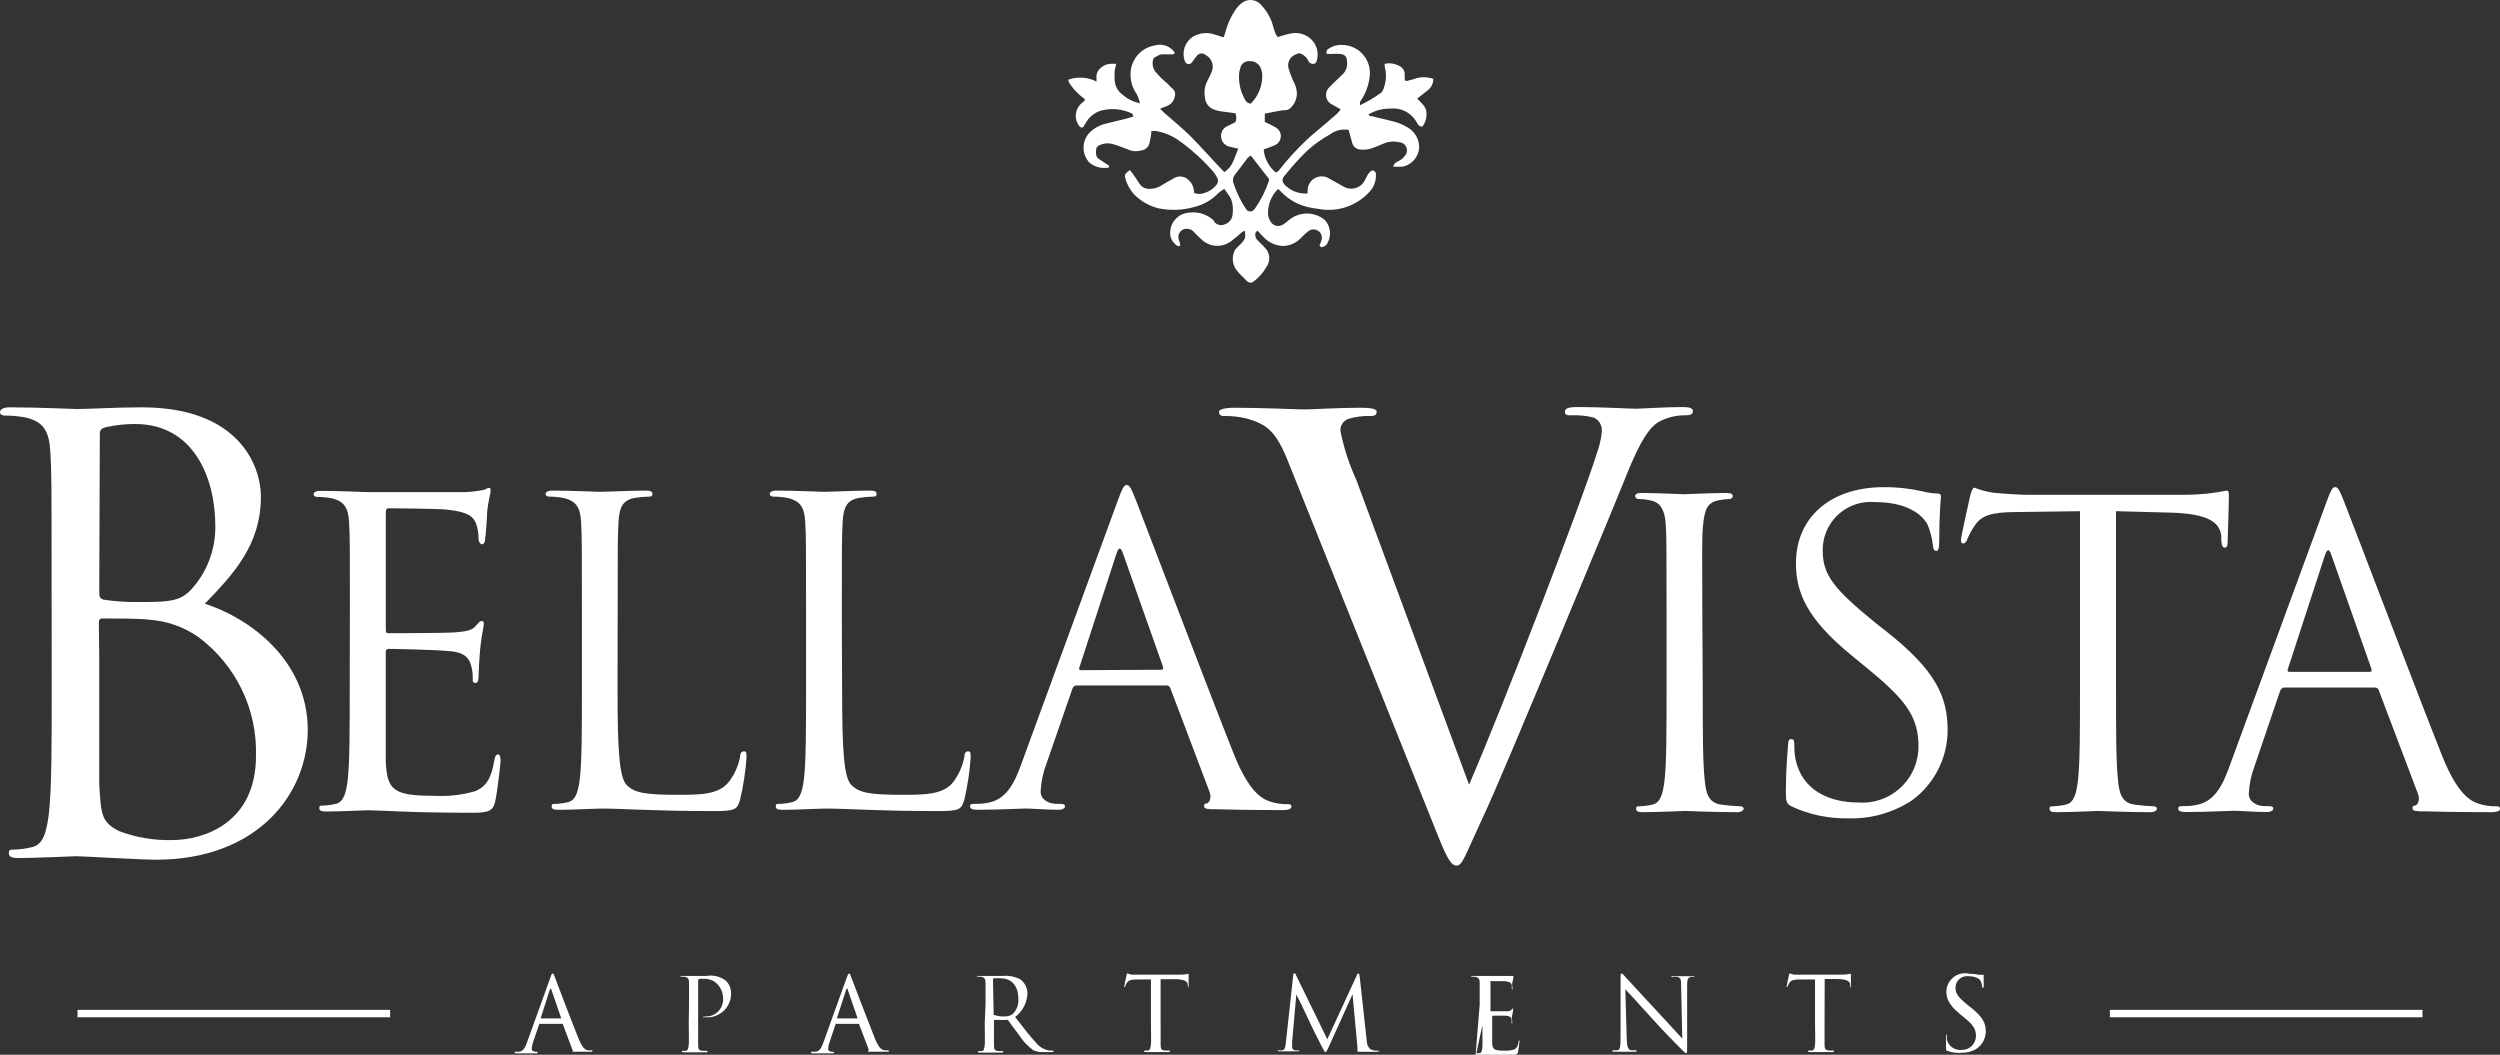 <?xml version="1.0" encoding="UTF-8"?>
<svg id="Layer_1" xmlns="http://www.w3.org/2000/svg" viewBox="0 0 2000 843.77">
  <rect x="0" y="0" width="2000" height="843.77" fill="#333333" stroke="none"/>
  <defs>
    <style>
      .cls-1 {
        fill: #fff;
      }
    </style>
  </defs>
  <path class="cls-1" d="M911.57,81.03c-.51-2.11-1.3-4.15-2.36-6.06-2.86-4.01-4.5-8.76-4.71-13.68-1.03-12.19,7.54-23.11,19.63-25.01,5.86-1.59,12.08.65,15.59,5.61,0,1.68-1.35,1.57-2.24,1.57h-5.83c-3.7,0-3.93,0-8.75,3.03-1.77,4.38-.61,9.41,2.92,12.56,1.85,2.18,3.87,4.21,6.06,6.06,2.36,1.68,4.15,4.15,6.39,6.06,1.69,1.48,2.31,3.83,1.57,5.94-.58,3.45-2.92,6.34-6.17,7.63l-5.61,2.24,2.92,2.92c7.63,6.73,15.59,13.12,22.43,20.08,6.84,6.95,11.89,12.67,17.83,19.07l8.19,8.64c7.07-4.37,8.07-11.89,11.22-18.73l-6.73-1.57c-3.98-.73-6.92-4.14-7.07-8.19-.24-3.74,1.99-7.2,5.5-8.52l5.94-2.92c1.06-2.28,1.06-4.9,0-7.18l-11.22-1.46c-1.91-.28-3.78-.73-5.61-1.35-4.23-1.46-7.18-5.3-7.51-9.76-.8-4.33-.21-8.81,1.68-12.79,1.23-2.36,2.47-4.71,3.48-7.18,2.5-5.06.57-11.19-4.37-13.91-1.97-1.88-5.09-1.81-6.98.16-.25.26-.46.54-.65.85-1.35,1.46-2.24,3.14-3.48,4.6-.89,1.49-2.82,1.97-4.31,1.07-.69-.42-1.2-1.08-1.41-1.86-2.76-7.26-.04-15.45,6.5-19.63,5.27-3.08,11.62-3.69,17.38-1.68l7.07,2.24c.71-1.63,1.27-3.32,1.68-5.05,1.58-5.87,4.11-11.44,7.51-16.49,1.29-2.02,2.88-3.84,4.71-5.38,4.55-4.2,11.65-3.91,15.85.65.14.15.28.31.41.48,3.7,3.86,6.56,8.44,8.41,13.46.9,3.03,1.79,6.06,2.8,8.97.55,1.1,1.19,2.14,1.91,3.14,3.25-.9,6.17-2.02,9.2-2.58,7.22-2.04,14.96.54,19.51,6.5,3.19,4.41,4.11,10.06,2.47,15.25-.27,1.52-1.73,2.54-3.25,2.27-.04,0-.07-.01-.11-.02-1.13-.15-2.17-.71-2.92-1.57-1.26-3.42-4.11-6.01-7.63-6.95-1,.24-1.98.57-2.92,1.01-4.8,1.83-7.21,7.2-5.38,12,1.19,3.85,2.69,7.6,4.49,11.22,1.14,2.43,1.79,5.06,1.91,7.74.04,4.18-1.58,8.21-4.49,11.22-1.05,1.37-2.65,2.23-4.37,2.36-3.36,0-6.73.9-9.98,1.46l-6.84,1.35v6.62c2.92,1.46,5.83,2.69,8.52,4.26,3.91,2.01,5.45,6.81,3.44,10.72-.88,1.7-2.33,3.03-4.11,3.74-2.86,1.24-5.78,2.32-8.75,3.25.57,7.25,4.1,13.94,9.76,18.51.83-.35,1.59-.85,2.24-1.46,6.85-8.77,14.35-17.02,22.43-24.67,4.6-4.37,9.53-8.19,14.36-12.34l9.87-8.52c1.07-1.11,2.05-2.31,2.92-3.59l-6.62-3.7c-4.3-1.91-6.24-6.95-4.33-11.25.38-.85.89-1.64,1.53-2.32,3.36-3.44,6.84-6.8,10.43-10.09,3.2-2.78,4.73-7.03,4.04-11.22,0-3.7-1.79-5.27-5.5-5.72-2.17-.11-4.34-.11-6.5,0h-4.15c-.7-1.64.05-3.54,1.68-4.26,3.31-2.19,7.26-3.22,11.22-2.92,12.38.45,22.05,10.85,21.6,23.23-.03.71-.08,1.41-.18,2.11-.82,7.28-3.48,14.23-7.74,20.19v2.69c6-2.8,11.71-6.18,17.05-10.09,1-1.07,1.69-2.39,2.02-3.81,2.01-5.51,2.25-11.51.67-17.16v-2.02c3.79-.91,7.78-.39,11.22,1.46,2.85,1.02,4.77,3.7,4.82,6.73v4.82c1.68,1.46,2.92,0,4.26,0,1.19-.23,2.35-.57,3.48-1.01,4.89-1.75,10.25-1.75,15.14,0,.05,3.63-1.67,7.06-4.6,9.2l-8.3,6.62c3.25,3.36,7.29,6.28,7.4,11.22.35,4.03-.85,8.05-3.36,11.22-2.8,0-3.81-2.47-4.71-4.04-4.3-7.33-12.53-11.42-20.97-10.43-6.12-.1-12.15,1.54-17.38,4.71.9,1.79,2.58,1.12,3.7,1.57l4.26,1.12c4.26,1.01,8.52,1.91,12.67,3.03,3.97,1.07,7.75,2.73,11.22,4.93,5.69,3.44,9.05,9.73,8.75,16.37-.7,7.2-5.95,13.12-13.01,14.69-2.61.17-5.24.17-7.85,0,.36-1.01.9-1.96,1.57-2.8,1.35-1.01,3.03-1.57,4.37-2.58,1.27-.7,2.35-1.7,3.14-2.92,2.61-2.47,2.71-6.59.24-9.2-1.15-1.21-2.72-1.93-4.39-2.02-3.71-.92-7.61-.72-11.22.56l-8.75,3.59c-3.52,1.54-7.39,2.12-11.22,1.68-3.03-.14-5.61-2.23-6.39-5.16-1.01-3.48-1.91-6.95-2.92-10.54-5.31-.92-10.76.42-15.03,3.7-6.36,3.51-12.3,7.73-17.72,12.56-6.35,6.16-12.31,12.71-17.83,19.63-3.48,3.59-2.92,6.39,1.23,9.65,4.6,3.92,10.58,5.82,16.6,5.27-.11-1.16-.11-2.32,0-3.48.58-6.17,6.05-10.7,12.21-10.12,1.63.15,3.2.66,4.61,1.48,3.93,2.36,8.07,4.37,12,6.73,5.79,3.35,13.2,1.38,16.55-4.41.22-.39.43-.79.61-1.2,1.46-2.69,2.47-5.83,5.61-7.4,1.67-.01,3.04,1.34,3.05,3.01,0,.12,0,.24-.02.36.17,4.9-1.56,9.68-4.82,13.35-10.35,11.72-26.16,17.06-41.5,14.02-2.64-.28-5.27-.72-7.85-1.35-8.11-1.79-15.52-5.93-21.31-11.89-.79-.9-1.68-1.57-2.8-2.69-5.51,5.37-8.45,12.84-8.07,20.52.26,2.13,1.03,4.17,2.24,5.94,2.1,3.21,6.39,4.16,9.65,2.13,1.82-1.17,3.54-2.49,5.16-3.93,8.22-6.62,19.93-6.62,28.15,0,5.38,5.63,5.85,14.34,1.12,20.52-1,.66-2.1,1.15-3.25,1.46-.79,0-2.02-1.01-1.79-1.79.64-1.3,1.16-2.65,1.57-4.04.75-2.64-.24-5.47-2.47-7.07-2.39-1.79-5.68-1.79-8.07,0-2.29,1.8-4.43,3.79-6.39,5.94-3.78,3.85-8.96,6-14.36,5.94-5.88-.32-11.4-2.94-15.36-7.29-1.46-1.35-2.58-2.92-3.93-4.26s-.9,0-1.35,0-.9.56-.9.9c-.64,2.15-.04,4.49,1.57,6.06,1.79,1.91,3.93,3.7,5.61,5.72,4.45,4.13,5.08,10.94,1.46,15.81-2.76,4.88-6.59,9.06-11.22,12.22-1.66.51-3.47-.02-4.6-1.35-2.36-2.47-4.93-4.71-7.07-7.29-4.43-4.81-5.25-11.92-2.02-17.61,1.45-1.62,2.98-3.15,4.6-4.6,1.32-1.35,2.42-2.9,3.25-4.6.29-1.94.21-3.92-.22-5.83-3.14,1.01-4.49,3.48-6.62,4.93s-3.59,3.14-5.72,4.37c-6.58,4.14-15.08,3.6-21.08-1.35-2.59-2.18-5.03-4.54-7.29-7.07-1.3-1.51-3.17-2.41-5.16-2.47-3.64-.37-6.88,2.28-7.25,5.92-.09.92,0,1.84.29,2.71.51,1.31.93,2.66,1.23,4.04,0,0,0,.9-.67,1.12-.42.22-.92.22-1.35,0-4.34-2.49-6.7-7.39-5.94-12.34.81-7.82,7.18-13.9,15.03-14.36,7.3-1.03,14.67,1.37,19.96,6.5v.56c1.9,2.67,5.4,3.65,8.41,2.36,3.83-1.21,6.45-4.73,6.5-8.75.57-4.14.03-8.36-1.57-12.22-1.46-2.47-3.25-4.82-5.16-7.51-1.63,1.04-3.2,2.16-4.71,3.36-5.26,5.57-12.05,9.47-19.51,11.22-9.39,2.65-19.29,2.96-28.82.9-7.33-1.92-13.99-5.8-19.29-11.22-3.22-3.64-5.56-7.98-6.84-12.67-.9-2.92,0-3.93,3.59-6.62.67.9,1.57,1.68,2.13,2.58,2.02,2.8,3.81,5.61,5.72,8.52,1.81,2.64,4.88,4.13,8.07,3.93,2.94.03,5.84-.71,8.41-2.13,3.48-2.13,7.07-4.26,10.65-6.17,4.03-2.68,9.44-1.91,12.56,1.79q3.7,3.48,3.93,9.76c2.64,1.18,5.66,1.18,8.3,0,3.9-1.12,7.32-3.48,9.76-6.73,1.35-1.79,1.35-4.26,0-6.06-.74-1.54-1.68-2.98-2.8-4.26-8.46-9.68-18.07-18.3-28.6-25.68-5.06-3.35-10.74-5.64-16.71-6.73-1.37-.22-2.78-.22-4.15,0,0,3.25-.9,6.06-1.35,8.86-.45,3.5-3.23,6.23-6.73,6.62-2.82.84-5.82.84-8.64,0-2.24-1.01-4.49-1.68-6.84-2.58-2.24-.9-4.52-1.69-6.84-2.36-3.03-.96-6.28-.96-9.31,0-2.02.79-4.26,1.57-4.49,4.26s-.56,5.83,2.47,7.74l7.85,5.16c0,1.35,0,1.68-1.68,1.68-5.1.64-10.24-.91-14.13-4.26-6.09-6.71-6.09-16.95,0-23.66,3.39-3.45,7.66-5.93,12.34-7.18l17.38-4.26,5.72-1.68c-.79-1.12-.79-1.91-.79-2.13-7.67-3.85-16.47-4.81-24.79-2.69-4.97,1.34-9.25,4.51-12,8.86-1.01,1.57-1.91,3.25-2.8,4.6-1.25.53-2.7-.05-3.24-1.31,0-.01-.01-.03-.02-.04-4.3-5.77-3.15-13.92,2.58-18.28l2.02-1.91v-1.12c-5.27-3.66-9.7-8.4-13.01-13.91-.04-.52-.04-1.05,0-1.57,7.37-2.62,15.5-2.05,22.43,1.57.07-.78.07-1.57,0-2.36-.44-2.93.56-5.9,2.69-7.96,2.21-2.33,5.21-3.73,8.41-3.93h4.49c0,2.13-.9,3.93-1.12,5.72-.11,1.94-.11,3.89,0,5.83-.28,5.21,2.14,10.21,6.39,13.23,3.44,3.05,7.55,5.25,12,6.39l1.79.56-.34-1.79ZM1000.62,124.43c-.93.57-1.8,1.25-2.58,2.02-3.48,4.49-6.62,8.97-10.09,13.23-1.67,2.19-2.02,5.11-.9,7.63,2.31,6.84,5.48,13.36,9.42,19.4l1.35,1.68c1.41,1.01,3.3,1.01,4.71,0,.54-.47,1.03-.99,1.46-1.57,4.83-6.88,8.61-14.44,11.22-22.43v-1.23l-14.58-18.73ZM1000.62,82.93c5.75-5.75,9.05-13.51,9.2-21.65.06-2.42-.4-4.83-1.35-7.07-1.51-3.43-5.01-5.54-8.75-5.27-3.58-.35-6.84,2.08-7.51,5.61-.47,1.38-.77,2.81-.9,4.26-.57,7.13.99,14.28,4.49,20.52.81,2.1,2.8,3.51,5.05,3.59h-.22Z"/>
  <path class="cls-1" d="M440.31,781.97c.9-2.69,1.23-3.14,1.79-3.14s.79,0,1.79,2.92,14.02,36.9,19.07,49.35c2.92,7.29,5.27,8.64,6.95,9.08,1.11.2,2.25.2,3.36,0,0,0,.79,0,.79.56s-.79.67-1.68.67h-15.25.56c.56,0,1.01-.9,0-2.24l-7.51-20.08c-.24-.14-.54-.14-.79,0h-17.16c-.25-.12-.54-.12-.79,0l-4.93,14.47c-.63,1.77-1.01,3.62-1.12,5.5,0,1.68,1.68,2.36,3.14,2.36h.79s.79,0,.79.56,0,.67-1.23.67h-15.59c-1.12,0-1.57,0-1.57-.67s0-.56.79-.56h2.36c3.7,0,5.38-3.59,6.84-7.74l18.62-51.7ZM448.83,814.72v-.56l-7.74-22.43c0-1.23-.79-1.23-1.23,0l-7.18,22.43v.56h16.15Z"/>
  <path class="cls-1" d="M551.23,803.73v-17.72c0-2.69-.79-4.04-3.48-4.6-.93-.11-1.87-.11-2.8,0h-.67s0-.67,1.35-.67h19.51c5.55-.95,11.25.47,15.7,3.93,2.56,2.61,4,6.11,4.04,9.76.27,10.46-8,19.16-18.47,19.43-.54.01-1.07,0-1.61-.03h-2.69s0-.67,2.24-.67c7.49.31,13.81-5.51,14.12-13,0-.12,0-.23.01-.35.24-4.64-1.42-9.18-4.6-12.56-2.93-2.99-7.04-4.51-11.22-4.15-1.15-.15-2.32-.15-3.48,0,0,0-.67.79-.67,1.57v51.37c0,3.36.67,4.26,3.14,4.6h3.7s.67,0,.67.56,0,.67-1.35.67h-17.83c-.9,0-1.35-.22-1.35-.67,0-.67,0-.56.67-.56h2.47c1.57,0,2.02-2.13,2.36-4.6s0-9.87,0-17.72l.22-14.58Z"/>
  <path class="cls-1" d="M677.4,781.97c1.01-2.69,1.35-3.14,1.79-3.14s.79,0,1.79,2.92,14.13,36.9,19.07,49.35c2.92,7.29,5.38,8.64,7.07,9.08,1.08.19,2.18.19,3.25,0,0,0,.79,0,.79.56s-.67.67-1.57.67h-15.36s1.01-.9.56-2.24l-7.63-20.08h-17.72c-.28-.14-.61-.14-.9,0l-4.82,14.47c-.71,1.75-1.13,3.61-1.23,5.5,0,1.68,1.79,2.36,3.14,2.36h.79s.9,0,.9.56-.56.67-1.23.67h-15.7c-1.01,0-1.57,0-1.57-.67s0-.56.79-.56h2.36c3.81,0,5.38-3.59,6.84-7.74l18.62-51.7ZM685.92,814.72v-.56l-7.74-22.43c0-1.23-.9-1.23-1.23,0l-7.29,22.43v.56h16.26Z"/>
  <path class="cls-1" d="M788.43,803.73v-17.72c0-2.69-.79-4.04-3.48-4.6-.93-.12-1.87-.12-2.8,0h-.67s0-.67,1.35-.67h18.84c5.07-.52,10.17.45,14.69,2.8,3.48,2.69,5.54,6.82,5.61,11.22-.32,7.44-3.94,14.34-9.87,18.84,6.73,8.64,12.22,15.93,17.05,20.97,2.55,3.05,6.08,5.11,9.98,5.83h3.14c.36-.01.68.22.79.56,0,0,0,.67-2.02.67h-5.83c-3,.26-6.02-.28-8.75-1.57-4.43-3.29-8.24-7.35-11.22-12-3.48-4.49-7.29-9.98-8.97-12.11-.32-.14-.69-.14-1.01,0h-10.09v20.3c0,3.36.67,4.26,3.14,4.6h3.7c.33,0,.62.23.67.56,0,0,0,.67-1.35.67h-17.72c-.9,0-1.35-.22-1.35-.67.06-.33.34-.57.67-.56h2.47c1.68,0,2.02-2.13,2.36-4.6s0-9.87,0-17.72l.67-14.8ZM794.93,810.8c-.14.32-.14.69,0,1.01,2.76,1.03,5.7,1.49,8.64,1.35,2.16.08,4.31-.46,6.17-1.57,3.54-3.22,5.37-7.91,4.93-12.67,0-10.21-5.38-16.26-14.13-16.26-1.83-.19-3.67-.19-5.5,0-.45.11-.74.55-.67,1.01l.56,27.14Z"/>
  <path class="cls-1" d="M928.5,818.09v17.72c0,3.36.67,4.26,3.14,4.6h3.7c.33,0,.62.23.67.56,0,0,0,.67-1.35.67h-18.06c-.9,0-1.35-.22-1.35-.67.06-.33.34-.57.67-.56h2.47c1.57,0,2.02-2.13,2.36-4.6s0-9.87,0-17.72v-34.54h-10.77c-5.05,0-7.07.67-8.41,2.58-.53.81-.99,1.68-1.35,2.58,0,.67,0,.79-.79.79s0,0,0-.67,1.68-7.85,1.79-8.52,0-1.57.79-1.57c1.16.45,2.36.79,3.59,1.01h37.23c2.71.04,5.41-.19,8.07-.67v11.1l-.67-1.46v-.9c0-2.47-2.24-4.37-10.09-4.49h-11.66v34.77Z"/>
  <path class="cls-1" d="M1093.25,831.32c0,2.92.9,7.51,4.37,8.64,1.72.47,3.49.7,5.27.67h.67s-.67.79-1.68.79h-13.68c-3.03,0-2.24,0-2.24-.79s0,0,0,0v-2.92l-3.93-42.28h0l-18.95,41.94c-1.79,3.59-2.02,4.26-2.69,4.26s-1.01-.79-2.58-3.7-9.2-18.17-9.53-19.07-9.87-21.08-11.22-23.22h0l-3.36,37.91v4.15c.02,1.25.91,2.32,2.13,2.58,1.01.12,2.02.12,3.03,0h.67s0,.79-1.46.79h-14.47c-.79,0-1.35,0-1.35-.79s0,0,.79,0c.82.09,1.65.09,2.47,0,2.69,0,2.92-3.7,3.25-6.73l5.83-53.38c0-.9,0-1.46.9-1.46s.9,0,1.23,1.23l25.12,51.48,23.66-51.25c0-.79.67-1.35,1.23-1.35s.79.67,1.01,2.24l5.5,50.24Z"/>
  <path class="cls-1" d="M1183.76,803.73v-17.72c0-2.69-.9-4.04-3.59-4.6-.93-.12-1.87-.12-2.8,0h-.56s0-.67,1.23-.67h28.04c1.16.12,2.32.12,3.48,0h1.12c.34,0,0,0,0,.79s0,1.57-.67,3.81,0,4.49,0,5.38v.9s-.67,0-.67-1.01c.18-.96.18-1.95,0-2.92-.56-1.35-1.35-2.36-5.72-2.8h-11.22c-.9,0,0,0,0,.79v23.33h13.01c1.37.11,2.73-.29,3.81-1.12,0-.67.9-1.12,1.23-1.12s0,0,0,.67,0,1.91-.67,4.6,0,4.71,0,5.27v1.57s-.56,0-.56-.79c.15-.89.15-1.8,0-2.69,0-1.12-1.12-2.58-4.26-2.8s-10.32,0-11.22,0h0v21.2c0,5.61,1.46,6.73,9.53,6.73,2.65.15,5.3-.16,7.85-.9,2.13-.9,3.14-2.58,3.7-5.94,0-.9,0-1.23.67-1.23s0,.67,0,1.23c-.22,2.67-.6,5.33-1.12,7.96-.56,2.13-1.23,2.13-4.37,2.13h-28.26c-.9,0-1.23,0-1.23-.67M1181.07,842.54h2.47c1.68,0,2.13-2.13,2.36-4.6s0-9.87,0-17.72l-4.82,22.32Z"/>
  <path class="cls-1" d="M1301.41,830.76c0,6.62,1.01,8.75,3.14,9.42,1.38.18,2.77.18,4.15,0,.33,0,.62.23.67.56,0,0,0,.67-1.46.67h-16.6c-.79,0-1.35,0-1.35-.67.06-.33.34-.57.67-.56,1.11.19,2.25.19,3.36,0,2.02,0,2.47-2.92,2.47-10.43v-46.88c0-3.14,0-4.04.9-4.04s2.02,1.79,2.8,2.58,13.46,14.58,26.02,28.15c8.19,8.64,17.05,18.62,19.63,21.31l-.9-41.61c0-5.27,0-7.07-3.14-7.74-1.34-.13-2.69-.13-4.04,0,0,0-.67,0-.67-.56s.67,0,1.68,0h16.93s0,.56-.9.56c-.67-.12-1.35-.12-2.02,0-2.69.56-3.03,2.36-3.03,7.29v47.89c0,5.38,0,5.83-.79,5.83s-1.57-.9-5.94-5.27c-.9-.79-12.67-12.79-21.31-22.43s-18.73-20.52-21.42-23.44l1.12,39.37Z"/>
  <path class="cls-1" d="M1459.65,818.09v17.72c0,3.36.79,4.26,3.25,4.6h3.59c.56,0,.67,0,.67.56s0,.67-1.23.67h-18.17c-.9,0-1.23,0-1.23-.67s0-.56.67-.56h2.47c1.57,0,2.02-2.13,2.36-4.6s0-9.87,0-17.72v-34.54h-12.11c-5.05,0-6.95.67-8.3,2.58-.53.81-.99,1.68-1.35,2.58,0,.67-.56.79-.9.79s0,0,0-.67,1.57-7.85,1.79-8.52,0-1.57.79-1.57c1.16.47,2.36.8,3.59,1.01h37.12c2.71.02,5.42-.25,8.07-.79v11.1s-.56,0-.67-1.46v-.9c0-2.47-2.13-4.37-10.09-4.49h-10.21l-.11,34.88Z"/>
  <path class="cls-1" d="M1558.01,840.74c-1.12,0-1.23-.9-1.23-3.03v-8.75q0-1.35.67-1.35c.67,0,0,0,0,1.01-.09,1.01-.09,2.02,0,3.03,1.41,5.39,6.57,8.93,12.11,8.3,6.19,0,11.22-5.02,11.22-11.22,0-5.61-2.36-8.97-9.42-14.69l-3.7-3.03c-8.64-7.18-10.54-12.22-10.54-17.83.18-8.24,6.99-14.77,15.23-14.6,1.14.02,2.28.18,3.39.46,2.53-.02,5.05.24,7.51.79h3.7v8.64c0,1.35,0,1.91-.56,1.91s0,0-.67-1.01c-.11-1.43-.45-2.83-1.01-4.15,0-.9-2.69-4.26-10.21-4.26-5.05-.5-9.56,3.2-10.05,8.25-.04.39-.05.78-.04,1.17,0,4.71,2.24,7.51,9.98,13.79l2.24,1.79c9.65,7.63,12,12.67,12,19.18-.04,5.37-2.62,10.41-6.95,13.57-3.67,2.38-7.97,3.59-12.34,3.48-3.84.43-7.72-.07-11.33-1.46Z"/>
  <path class="cls-1" d="M279.93,490.72c0-52.71,0-62.13-.67-73.01s-3.36-16.82-14.47-19.18c-3.7-.66-7.45-1-11.22-1.01-1.35,0-2.69-.67-2.69-2.13s1.68-2.69,5.38-2.69c15.25,0,36.45,1.01,38.24,1.01h77.27c4.9-.18,9.77-.74,14.58-1.68,1.68,0,3.03-1.68,4.71-1.68s1.35,1.35,1.35,3.03-1.68,6.5-2.69,15.93c0,3.36-1.01,18.28-1.68,22.43,0,1.68-1.01,3.7-2.36,3.7s-2.8-1.68-2.8-4.37c.03-4.16-.66-8.29-2.02-12.22-2.36-5.38-5.72-9.42-23.89-11.22-5.83-.67-42.62-1.01-46.32-1.01-1.35,0-2.02,1.01-2.02,3.36v93.2c0,2.36,0,3.36,2.02,3.36,4.37,0,45.98,0,53.72-.67,7.74-.67,12.79-1.35,15.81-4.71s3.7-4.37,5.16-4.37,1.68.67,1.68,2.69-1.68,7.74-2.8,18.84c-.67,6.84-1.35,19.29-1.35,21.65s0,6.39-2.36,6.39-2.36-1.35-2.36-3.03c.17-3.79-.28-7.58-1.35-11.22-1.35-4.71-4.37-10.43-17.5-11.22-9.2-1.01-42.62-1.79-48.34-1.79-1.24-.07-2.3.88-2.36,2.12,0,.12,0,.23,0,.35v87.37c1.01,23.33,6.06,27.7,39.14,27.7,10.94.61,21.9-.64,32.41-3.7,8.86-3.7,12.9-10.43,15.25-24.34.67-3.7,1.35-5.05,3.03-5.05s2.02,2.69,2.02,5.05-2.69,25.68-4.37,32.86c-1.68,7.18-5.05,8.75-18.28,8.75-50.92,0-73.57-2.02-83.33-2.02-1.79,0-22.99,1.01-33.65,1.01-3.7,0-5.38-.67-5.38-2.69s.67-2.02,2.69-2.02c3.44-.12,6.86-.57,10.21-1.35,6.73-1.35,8.41-8.86,9.76-18.62,1.68-14.24,1.68-40.82,1.68-73.24l.11-60.56Z"/>
  <path class="cls-1" d="M494.03,550.83c0,49.57,1.35,71.22,7.4,77.27s14.24,7.74,40.6,7.74c17.83,0,32.75,0,40.82-10.09,4.66-5.93,7.81-12.89,9.2-20.3,0-2.69,1.12-4.37,3.14-4.37s2.02,1.35,2.02,5.05c-.79,11.34-2.52,22.59-5.16,33.65-2.36,7.74-3.36,9.08-21.2,9.08-48.67,0-70.99-2.02-90.51-2.02-3.03,0-22.43,1.01-33.65,1.01-3.7,0-5.38-.67-5.38-2.69s.67-2.02,2.69-2.02c3.4-.12,6.78-.57,10.09-1.35,6.73-1.35,8.41-8.86,9.76-18.62,1.68-14.24,1.68-40.82,1.68-73.24v-59.44c0-52.71,0-62.13-.67-73.01-.67-10.88-3.36-16.82-14.47-19.18-3.7-.67-7.45-1.01-11.22-1.01-1.35,0-2.69-.67-2.69-2.13s1.68-2.69,5.5-2.69c15.14,0,36.45,1.01,38.13,1.01s26.36-1.01,36.45-1.01c3.7,0,5.38.67,5.38,2.69s-1.35,2.13-2.69,2.13c-3.76.07-7.51.4-11.22,1.01-9.87,1.68-12.56,7.4-13.23,19.18-.67,11.78-.67,20.3-.67,73.01l-.11,60.34Z"/>
  <path class="cls-1" d="M673.69,550.83c0,49.57,1.35,71.22,7.51,77.27s14.13,7.74,40.49,7.74c17.83,0,32.75,0,40.82-10.09,4.52-5.98,7.6-12.93,8.97-20.3,0-2.69,1.01-4.37,3.03-4.37s2.02,1.35,2.02,5.05c-.8,11.33-2.49,22.58-5.05,33.65-2.47,7.74-3.48,9.08-21.31,9.08-48.67,0-70.99-2.02-90.51-2.02-3.03,0-22.99,1.01-33.65,1.01-3.7,0-5.38-.67-5.38-2.69s.67-2.02,2.69-2.02c3.4-.12,6.78-.57,10.09-1.35,6.73-1.35,8.41-8.86,9.76-18.62,1.68-14.24,1.68-40.82,1.68-73.24v-59.44c0-52.71,0-62.13-.67-73.01s-3.36-16.82-14.47-19.18c-3.7-.67-7.45-1.01-11.22-1.01-1.35,0-2.69-.67-2.69-2.13s1.68-2.69,5.5-2.69c15.14,0,36.45,1.01,38.13,1.01s26.36-1.01,36.45-1.01c3.7,0,5.38.67,5.38,2.69s-1.35,2.13-2.69,2.13c-3.76.07-7.51.4-11.22,1.01-9.87,1.68-12.56,7.4-13.23,19.18-.67,11.78-.67,20.3-.67,73.01l.22,60.34Z"/>
  <path class="cls-1" d="M893.96,401.22c4.04-11.22,5.38-13.23,7.4-13.23s3.36,1.68,7.4,12.22c5.05,12.79,58.09,152.3,78.51,203.56,12.11,30.06,22.43,35.44,29.05,37.57,4.35,1.38,8.89,2.06,13.46,2.02,2.02,0,3.36,0,3.36,2.02s-3.03,2.69-6.73,2.69-29.72,0-53.05-.67c-6.39,0-10.09,0-10.09-2.36s1.01-2.02,2.36-2.36,4.04-3.81,2.02-9.2l-31.4-82.99c-.41-1.32-1.65-2.19-3.03-2.13h-72c-1.68,0-2.69,1.12-3.36,2.8l-20.64,59.66c-2.77,7.17-4.37,14.75-4.71,22.43,0,6.84,7.07,9.87,12.79,9.87h3.36c2.36,0,3.36.67,3.36,2.02s-2.02,2.69-5.05,2.69c-8.07,0-22.43-1.01-26.36-1.01s-22.43,1.01-38.13,1.01c-4.37,0-6.39-.67-6.39-2.69s1.35-2.02,3.03-2.02,7.07,0,9.76-.67c15.59-2.02,22.43-14.92,28.37-31.74l76.71-209.5ZM929.06,535.8c1.68,0,1.68-1.01,1.35-2.36l-32.08-90.84c-1.72-5.01-3.4-5.01-5.05,0l-29.72,91.18c-.67,1.68,0,2.36,1.01,2.36l64.49-.34Z"/>
  <path class="cls-1" d="M41.27,463.91c0-74.24,0-87.59-1.01-102.84s-4.71-23.78-20.19-27.14c-5.36-1.01-10.81-1.5-16.26-1.46-1.91,0-3.81-.9-3.81-2.8s2.47-3.81,7.63-3.81c21.53,0,51.48,1.35,53.83,1.35,11.22,0,30.06-1.35,51.93-1.35,78.51,0,95.33,47.55,95.33,71.44,0,39.03-22.43,62.36-44.86,85.68,35.22,11.22,82.32,44.86,82.32,100.94,0,51.03-39.93,103.85-121.46,103.85-11.22,0-59.55-2.8-63.37-2.8s-32.3,1.46-46.66,1.46c-5.27,0-7.63-1.01-7.63-3.81s1.01-2.92,3.81-2.92c4.84-.15,9.65-.78,14.36-1.91,9.53-1.91,11.89-12.34,13.79-26.13,2.36-20.08,2.36-57.65,2.36-103.4l-.11-84.34ZM79.4,474.45c0,3.36.9,4.26,3.25,5.27,9.65,1.46,19.4,2.09,29.16,1.91,26.58,0,33.65-1.01,43.29-12.45,11.26-13.48,17.35-30.54,17.16-48.11,0-39.48-17.61-81.87-64.26-81.87-7.54-.01-15.06.78-22.43,2.36-4.37.9-5.72,2.36-5.72,5.27l-.45,127.63ZM79.4,524.92v102.84c1.46,23.44,1.46,30.06,16.15,37.23,13.4,5.01,27.64,7.41,41.94,7.07,25.79,0,67.29-13.79,67.29-67.29,1.13-37.39-16.14-72.96-46.21-95.22-11.65-8.13-25.3-12.9-39.48-13.79-6.28-1.01-30.06-1.01-37.23-1.01-1.91,0-2.8,1.01-2.8,3.36l.34,26.8Z"/>
  <path class="cls-1" d="M1175.24,627.77c27.7-63.81,91.52-230.02,101.95-264.34,2.23-5.8,3.66-11.87,4.26-18.06.49-4.66-1.97-9.13-6.17-11.22-5.89-1.55-11.98-2.19-18.06-1.91-2.92,0-5.27,0-5.27-2.8s2.8-3.81,10.43-3.81c19.07,0,41.05,1.35,46.77,1.35,2.8,0,23.33-1.35,37.12-1.35,5.27,0,8.07.9,8.07,3.25s-1.91,3.36-5.72,3.36c-7.86-.16-15.61,1.81-22.43,5.72-6.17,4.26-13.35,12.45-26.13,44.86-5.27,13.35-29.05,70.54-53.38,129.09-29.05,69.53-50.47,121.01-61.46,144.34-13.35,28.6-15.25,36.22-19.96,36.22s-8.07-6.62-17.16-29.5l-116.75-291.59c-10.43-26.69-17.61-31.85-34.32-36.67-5.92-1.38-11.98-2.02-18.06-1.91-2.8,0-3.81-1.46-3.81-3.36s4.82-3.25,12.34-3.25c22.43,0,50.02,1.35,56.08,1.35s26.24-1.35,44.86-1.35c8.64,0,12.9.9,12.9,3.25s-1.46,3.36-4.71,3.36c-6.14-.22-12.28.58-18.17,2.36-3.88,1.53-6.36,5.36-6.17,9.53,2.76,13.65,7.09,26.93,12.9,39.59l90.06,243.48Z"/>
  <path class="cls-1" d="M1362.19,551.84c0,32.41,0,58.99,1.68,73.24,1.01,9.76,3.03,17.27,13.12,18.62,5.06.71,10.15,1.15,15.25,1.35,2.02,0,2.69,1.01,2.69,2.02s-1.68,2.69-5.38,2.69c-18.62,0-39.93-1.01-41.61-1.01s-22.43,1.01-33.65,1.01c-3.7,0-5.38-.67-5.38-2.69s.67-2.02,2.69-2.02c3.44-.12,6.85-.57,10.21-1.35,6.73-1.35,8.41-8.86,9.76-18.62,1.68-14.24,1.68-40.82,1.68-73.24v-59.44c0-52.71,0-62.13-.67-73.01s-4.04-17.16-11.22-18.84c-3.45-.86-6.99-1.31-10.54-1.35-1.33.13-2.52-.81-2.69-2.13,0-2.02,1.68-2.69,5.38-2.69,11.22,0,32.41,1.01,33.65,1.01s22.43-1.01,33.65-1.01c3.7,0,5.38.67,5.38,2.69-.17,1.32-1.37,2.26-2.69,2.13-2.86.1-5.72.43-8.52,1.01-9.08,1.68-11.22,7.4-12.45,19.18s-.67,20.3-.67,73.01l.34,59.44Z"/>
  <path class="cls-1" d="M1433.75,645.37c-4.71-2.36-5.05-3.81-5.05-12.9,0-16.82,1.35-30.39,1.68-35.78s1.01-5.38,2.69-5.38,2.36,1.01,2.36,3.7c-.1,4.17.23,8.35,1.01,12.45,5.16,25.01,27.37,34.54,50.02,34.54,24.7,1.92,46.28-16.55,48.2-41.25.09-1.2.14-2.41.13-3.61,0-23.33-9.87-36.79-38.92-60.79l-15.14-12.45c-35.78-29.38-43.96-50.36-43.96-73.35,0-36.11,27.03-60.79,69.98-60.79,10.56-.14,21.11.99,31.4,3.36,3.67.95,7.43,1.51,11.22,1.68,2.69,0,3.36.67,3.36,2.36s-1.35,12.9-1.35,35.89c0,5.38-.67,7.74-2.36,7.74s-2.36-1.68-2.69-4.37c-.62-5.83-2.09-11.53-4.37-16.93-2.02-3.7-11.22-17.83-42.17-17.83-21.11-1.8-39.68,13.85-41.48,34.95-.12,1.39-.16,2.79-.13,4.19,0,19.29,9.42,30.73,41.27,56.75l9.42,7.4c39.81,31.4,49.23,52.37,49.23,79.4-.1,22.2-10.76,43.02-28.71,56.08-15.11,9.85-32.89,14.82-50.92,14.24-15.42.29-30.72-2.9-44.75-9.31Z"/>
  <path class="cls-1" d="M1692.82,551.84c0,32.41,0,58.99,1.68,73.24,1.01,9.76,3.03,17.27,13.12,18.62,5.06.71,10.15,1.15,15.25,1.35,2.02,0,2.69,1.01,2.69,2.02s-1.68,2.69-5.38,2.69c-18.62,0-39.81-1.01-41.5-1.01s-22.43,1.01-33.65,1.01c-3.7,0-5.38-.67-5.38-2.69s.67-2.02,2.69-2.02c3.44-.12,6.86-.57,10.21-1.35,6.73-1.35,8.41-8.86,9.76-18.62,1.68-14.24,1.68-40.82,1.68-73.24v-142.88l-50.02.67c-20.86,0-29.05,2.69-34.43,11.22-2.28,3.3-4.2,6.83-5.72,10.54-1.01,2.69-2.02,3.36-3.36,3.36s-1.68-1.01-1.68-3.03,6.73-32.41,7.4-35.22,2.02-6.39,3.36-6.39c4.79,1.96,9.8,3.31,14.92,4.04,9.76,1.01,22.43,1.68,26.69,1.68h126.62c11.3.03,22.58-1.09,33.65-3.36,1.68,0,1.68,2.02,1.68,4.04,0,10.21-1.01,33.65-1.01,37.23s-1.01,4.37-2.36,4.37-2.36-1.01-2.69-5.72v-3.81c-1.35-10.09-9.2-17.83-41.61-18.51l-42.62-1.12v142.88Z"/>
  <path class="cls-1" d="M1860.71,402.9c4.04-11.22,5.38-13.23,7.4-13.23s3.36,1.68,7.4,12.22c5.16,12.79,58.09,152.3,78.51,203.56,12.11,30.06,22.43,35.44,29.05,37.57,4.35,1.38,8.89,2.06,13.46,2.02,2.02,0,3.48,0,3.48,2.02s-3.14,2.69-6.84,2.69-29.72,0-52.94-.67c-6.5,0-10.21,0-10.21-2.36s1.01-2.02,2.36-2.36,4.04-3.81,2.02-9.2l-31.4-82.99c-.41-1.32-1.65-2.19-3.03-2.13h-72.56c-1.68,0-2.69,1.12-3.36,2.8l-20.3,59.78c-2.77,7.17-4.37,14.75-4.71,22.43,0,6.84,7.07,9.87,12.79,9.87h3.36c2.36,0,3.48.67,3.48,2.02s-2.13,2.69-5.16,2.69c-8.07,0-22.43-1.01-26.36-1.01s-22.43,1.01-38.13,1.01c-4.37,0-6.39-.67-6.39-2.69s1.35-2.02,3.03-2.02,7.07,0,9.76-.67c15.59-2.02,22.43-14.92,28.37-31.74l76.94-209.61ZM1895.81,537.48c1.68,0,1.68-1.01,1.35-2.36l-32.08-91.18c-1.64-5.01-3.33-5.01-5.05,0l-29.72,91.18c-.67,1.68,0,2.36,1.01,2.36h64.49Z"/>
  <rect class="cls-1" x="62.02" y="807.88" width="250.1" height="5.94"/>
  <rect class="cls-1" x="1687.88" y="807.88" width="250.1" height="5.94"/>
</svg>